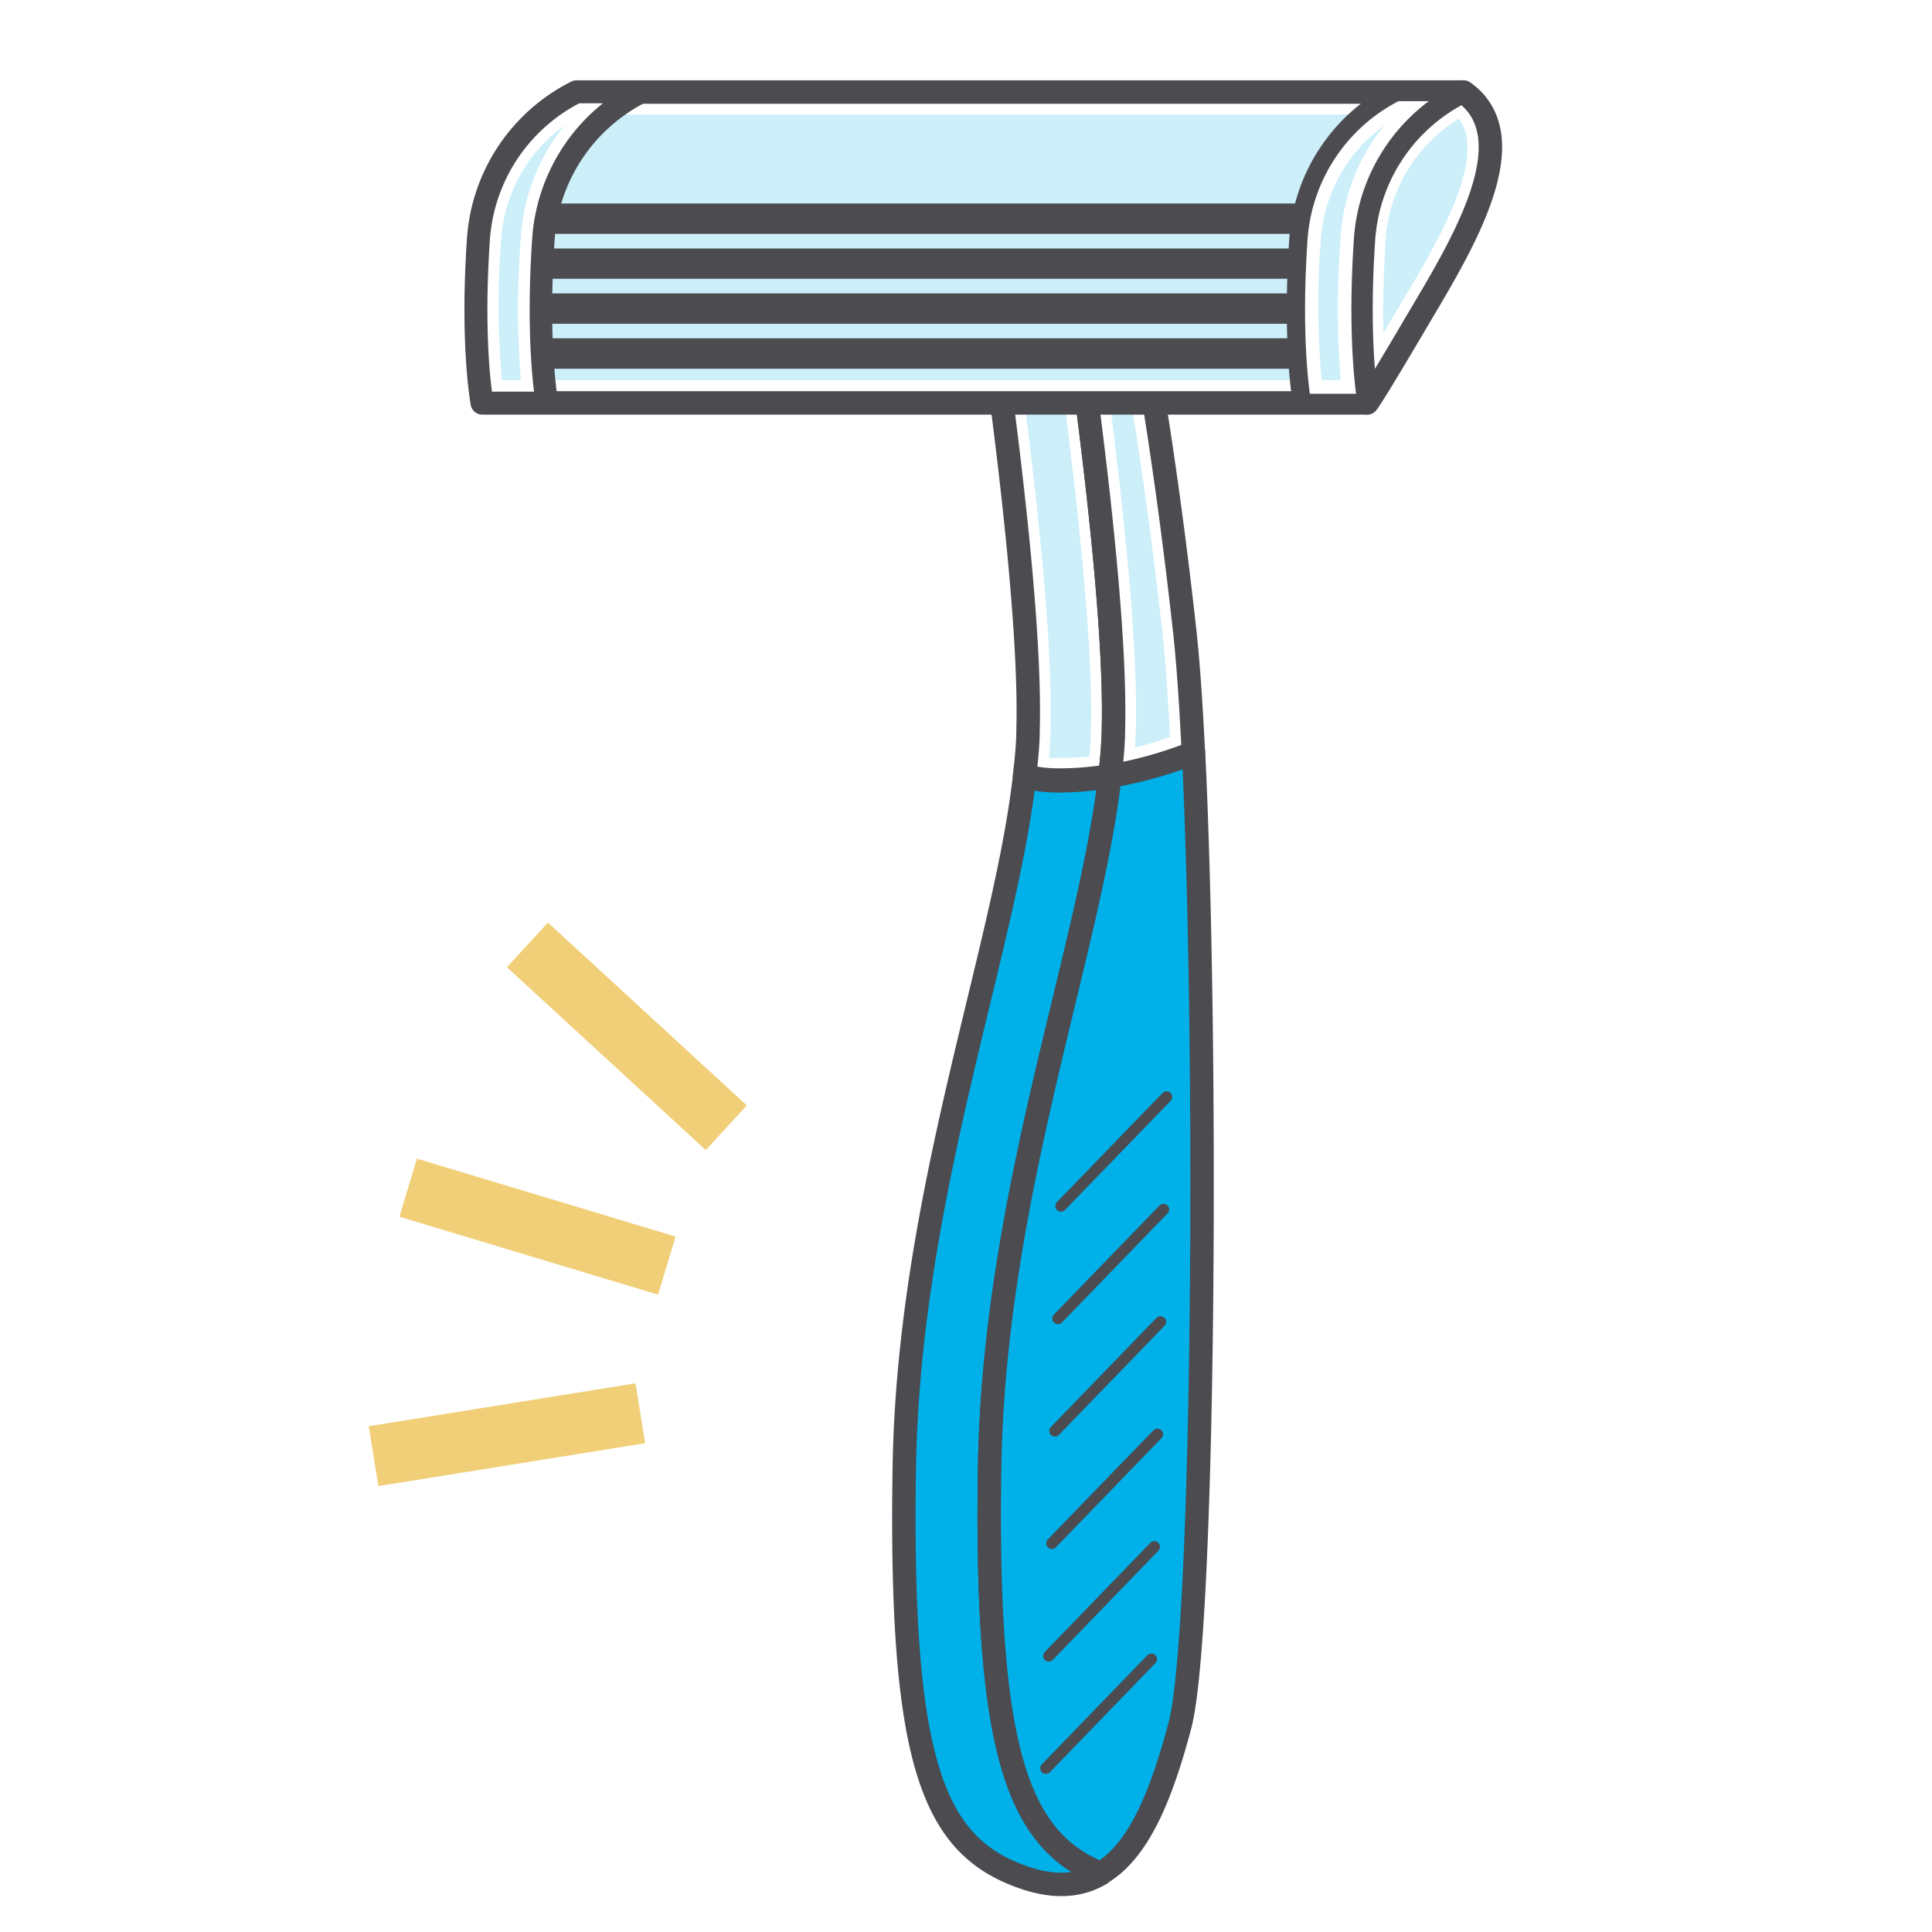 <svg xmlns="http://www.w3.org/2000/svg" width="165" height="165" viewBox="0 0 165 165"><defs><style>.cls-1,.cls-2,.cls-6,.cls-7,.cls-8{fill:#fff;}.cls-2,.cls-4,.cls-6,.cls-7,.cls-8{stroke:#4b4b50;stroke-linecap:round;}.cls-2,.cls-4,.cls-6,.cls-7,.cls-8,.cls-9{stroke-linejoin:round;}.cls-2,.cls-4{stroke-width:2px;}.cls-3,.cls-4{fill:#00b0e9;}.cls-3{opacity:0.2;}.cls-5{fill:#4b4b50;}.cls-6{stroke-width:1.92px;}.cls-7{stroke-width:1.56px;}.cls-8{stroke-width:0.96px;}.cls-9{fill:none;stroke:#f1cf78;stroke-linecap:square;stroke-width:5.18px;}</style></defs><g id="レイヤー_2" data-name="レイヤー 2"><g id="レイヤー_1-2" data-name="レイヤー 1"><rect class="cls-1" width="165" height="165"/><path class="cls-2" d="M94.79,66.26c.16-1.37.27-2.7.3-4,.37-13.88-4.74-45.54-5.56-50.49l-7.4-.68s6.08,36.09,5.67,51.17c0,1.28-.14,2.61-.3,4a11.39,11.39,0,0,0,2.88.36A26.49,26.49,0,0,0,94.79,66.26Z"/><path class="cls-3" d="M90.38,64.73c-.27,0-.53,0-.79,0,.07-.83.11-1.61.13-2.36.35-13-3.93-40.63-5.29-49.08l3.45.32c1.2,7.43,5.63,35.94,5.29,48.66,0,.73-.06,1.51-.13,2.34A24.54,24.54,0,0,1,90.38,64.73Z"/><path class="cls-4" d="M84.52,125.3c.37-23.18,8.58-44.09,10.27-59a26.49,26.49,0,0,1-4.41.39,11.39,11.39,0,0,1-2.88-.36c-1.7,14.94-9.9,35.84-10.27,59-.4,25.32,2.47,32.32,10.17,35,2.69.94,4.84.74,6.59-.29C87,157.14,84.13,149.81,84.52,125.3Z"/><path class="cls-4" d="M94.79,66.26c-1.69,14.95-9.9,35.86-10.27,59C84.13,149.81,87,157.14,94,160c3.26-1.9,5.19-6.69,6.77-12.64,2.08-7.84,2.41-57.42,1.16-83.14A35,35,0,0,1,94.79,66.26Z"/><path class="cls-2" d="M95.09,62.29c0,1.27-.14,2.6-.3,4a35,35,0,0,0,7.13-2c-.21-4.29-.46-7.91-.76-10.57C97.92,24.59,93.88,12.2,93.88,12.2l-4.35-.4C90.35,16.75,95.46,48.41,95.09,62.29Z"/><path class="cls-3" d="M96.94,63.85c0-.52.06-1,.07-1.51.33-12.55-3.67-38.92-5.19-48.4l.58.05c1,3.74,4.23,16.35,6.86,39.89.25,2.27.47,5.31.67,9.06C98.93,63.29,97.93,63.6,96.94,63.85Z"/><path class="cls-2" d="M116.41,20.41a15.22,15.22,0,0,1,8.36-12.55H49.24a15.22,15.22,0,0,0-8.36,12.55c-.62,9.13.31,14,.31,14h75.53S115.79,29.54,116.41,20.41Z"/><path class="cls-3" d="M42.87,32.47a71,71,0,0,1-.07-11.93A13.18,13.18,0,0,1,49.69,9.78H119a16.65,16.65,0,0,0-4.54,10.5,76.36,76.36,0,0,0,0,12.19Z"/><path class="cls-2" d="M125,7.86h-.19a15.22,15.22,0,0,0-8.36,12.55c-.62,9.13.31,14,.31,14s.31-.29,4-6.56S130.67,11.92,125,7.86Z"/><path class="cls-3" d="M118.15,28.45c-.06-2.09,0-4.73.18-7.91a13.18,13.18,0,0,1,6.26-10.4c2.5,3.31-1.89,10.67-4.87,15.66Z"/><polygon class="cls-5" points="43.76 28.89 43.51 31.49 112.71 31.49 112.97 28.89 43.76 28.89"/><polygon class="cls-5" points="43.76 25.06 43.51 27.65 112.71 27.65 112.97 25.06 43.76 25.06"/><polygon class="cls-5" points="43.76 21.22 43.51 23.81 112.71 23.81 112.97 21.22 43.76 21.22"/><polygon class="cls-5" points="43.76 17.38 43.51 19.97 112.71 19.97 112.97 17.38 43.76 17.38"/><path class="cls-6" d="M46.41,20.41A15.22,15.22,0,0,1,54.76,7.86H49.24a15.22,15.22,0,0,0-8.36,12.55c-.62,9.13.31,14,.31,14h5.53S45.79,29.54,46.41,20.41Z"/><path class="cls-3" d="M42.87,32.47a71,71,0,0,1-.07-11.93,13,13,0,0,1,5.41-9.82,16.63,16.63,0,0,0-3.72,9.56,74.83,74.83,0,0,0,0,12.19Z"/><path class="cls-7" d="M116.41,20.41a15.22,15.22,0,0,1,8.36-12.55h-5.52a15.22,15.22,0,0,0-8.36,12.55c-.62,9.13.31,14,.31,14h5.52S115.79,29.54,116.41,20.41Z"/><path class="cls-3" d="M112.88,32.47a70.6,70.6,0,0,1-.08-11.93,13.08,13.08,0,0,1,5.42-9.82,16.63,16.63,0,0,0-3.72,9.56,76.36,76.36,0,0,0,0,12.19Z"/><line class="cls-8" x1="99.63" y1="93.68" x2="90.61" y2="103"/><line class="cls-8" x1="99.37" y1="103.29" x2="90.35" y2="112.61"/><line class="cls-8" x1="99.11" y1="112.89" x2="90.09" y2="122.21"/><line class="cls-8" x1="98.85" y1="122.49" x2="89.83" y2="131.81"/><line class="cls-8" x1="98.59" y1="132.1" x2="89.57" y2="141.42"/><line class="cls-8" x1="98.33" y1="141.7" x2="89.32" y2="151.02"/><line class="cls-9" x1="37.34" y1="102.18" x2="54.47" y2="107.34"/><line class="cls-9" x1="34.46" y1="123.95" x2="52.13" y2="121.11"/><line class="cls-9" x1="46.95" y1="82.45" x2="60.12" y2="94.56"/></g></g></svg>